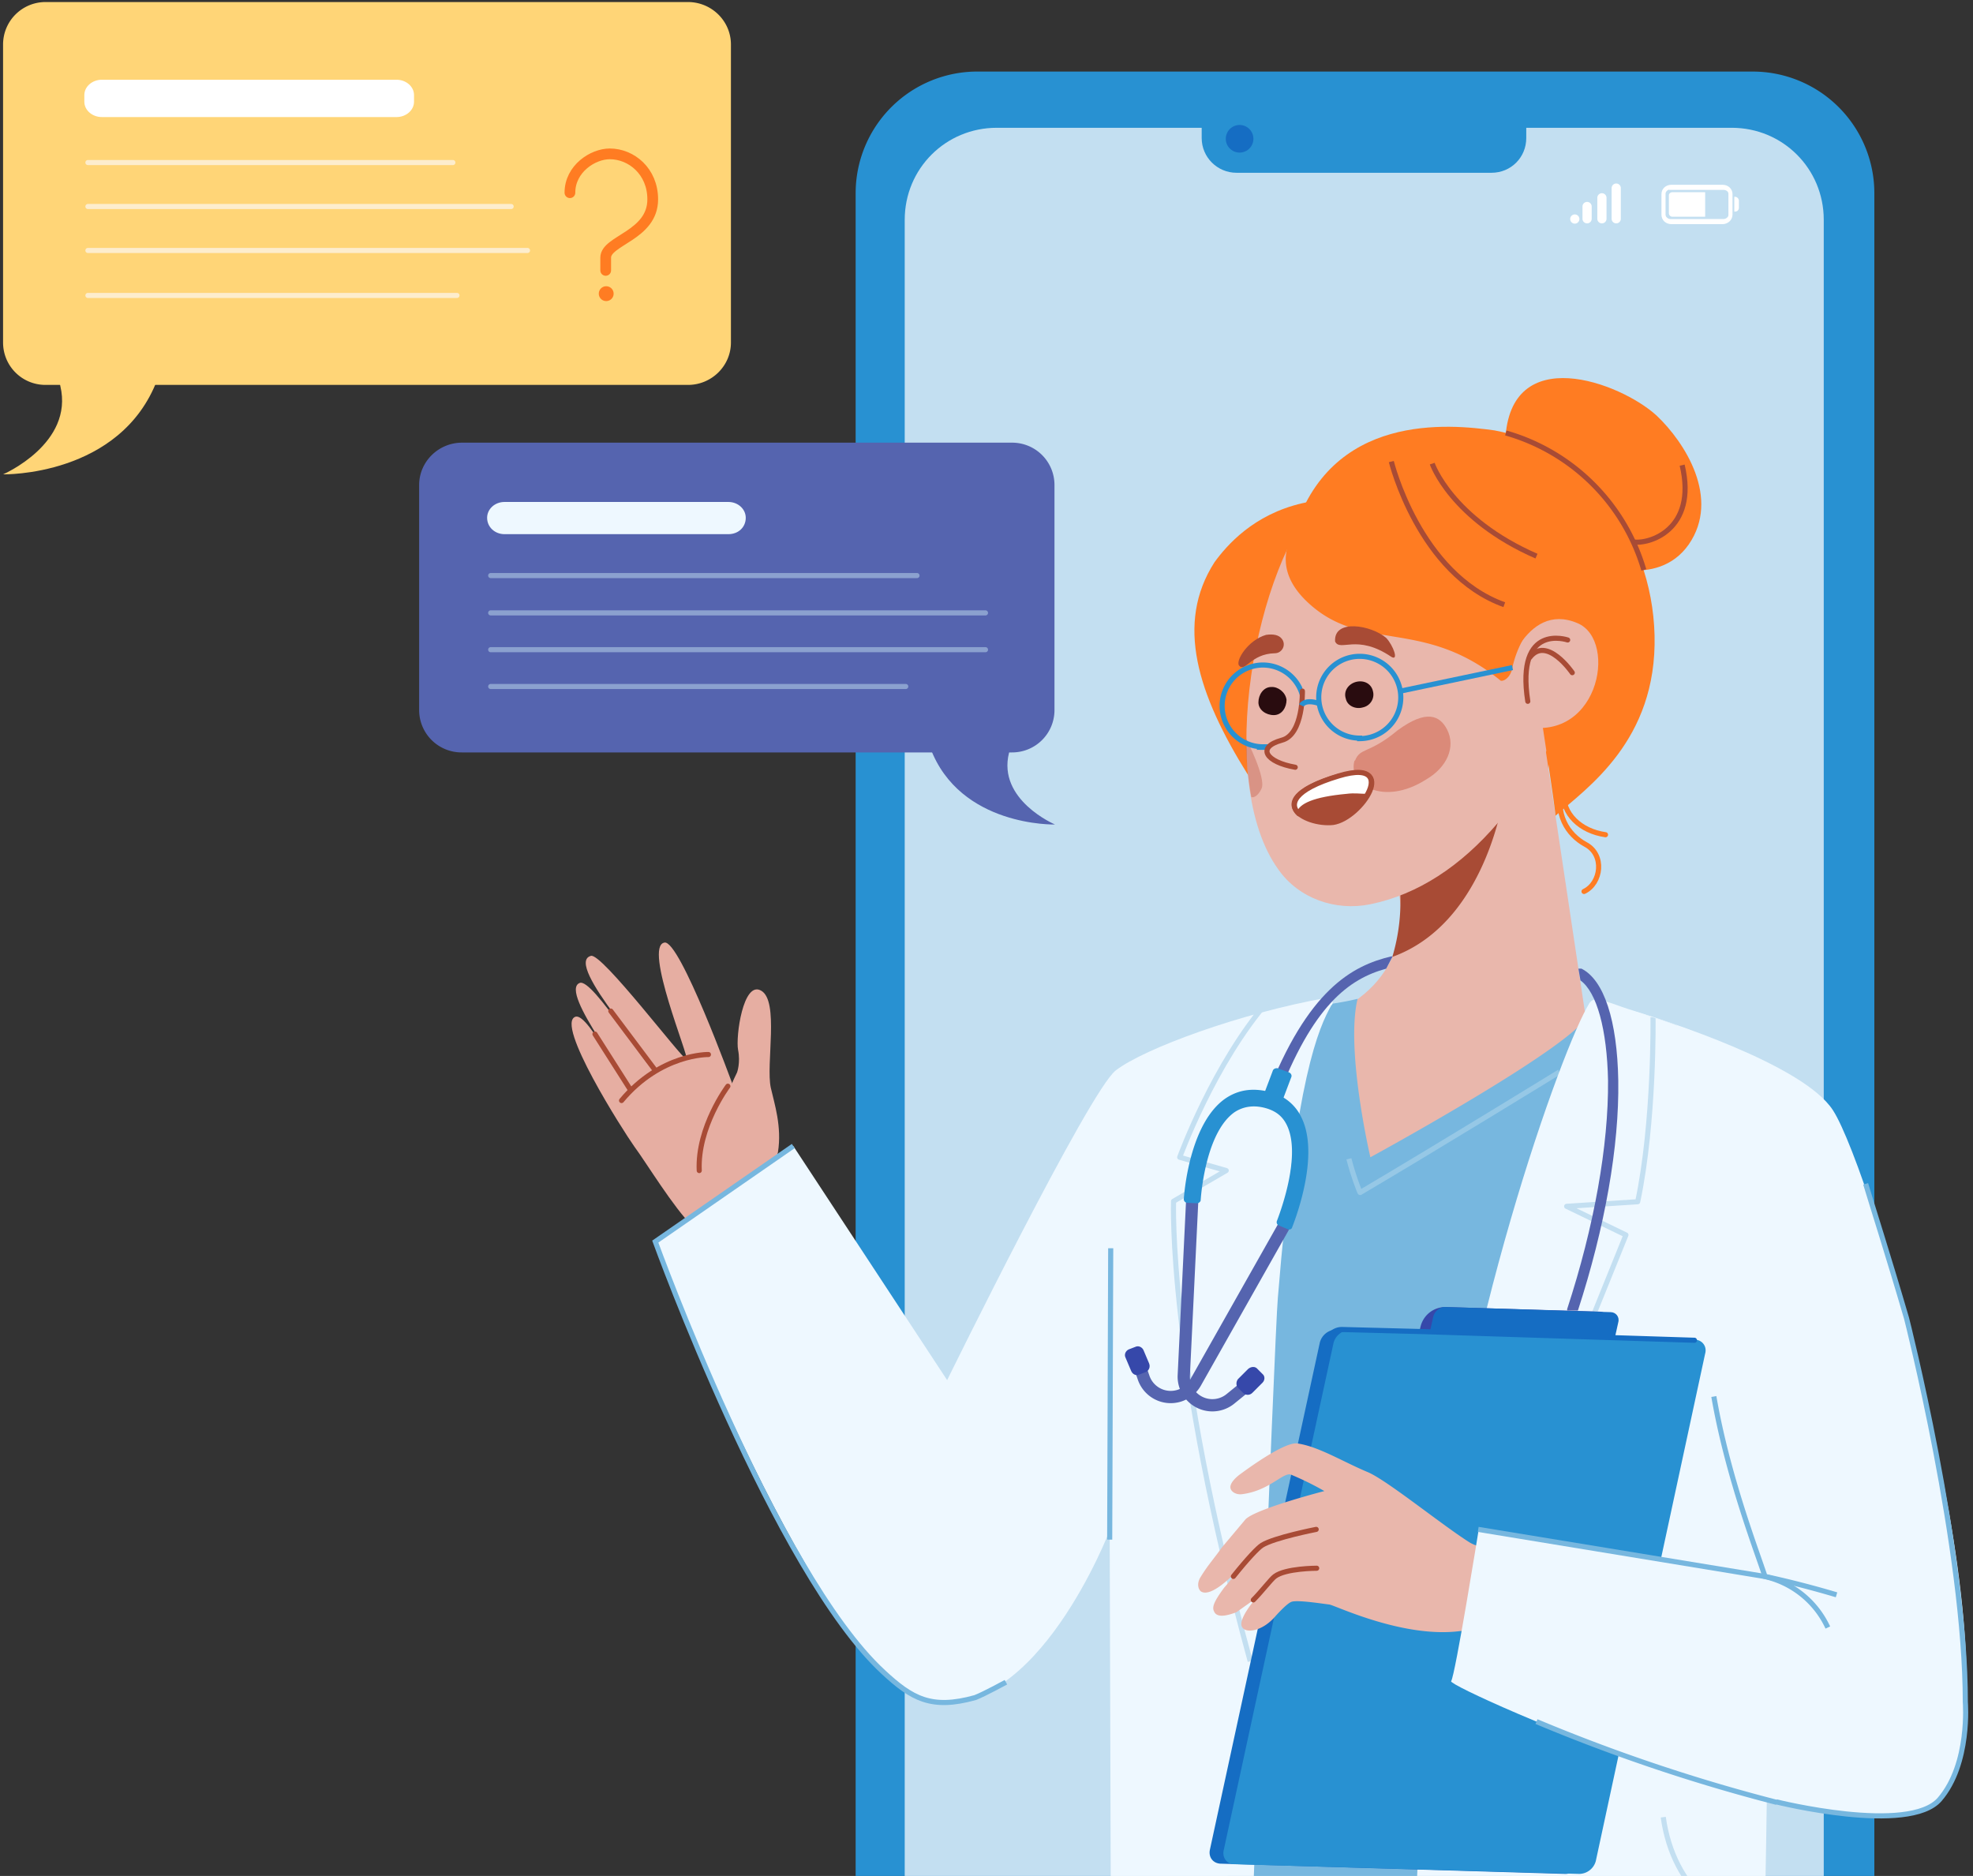 <svg xmlns="http://www.w3.org/2000/svg" width="386" height="367" fill="none"><rect width="100%" height="100%" fill="#333333" stroke="none"/><path fill="#2891D2" d="M343 408.3H191.3a23.8 23.8 0 0 1-23.9-23.7V37.8A23.8 23.8 0 0 1 191.4 14h151.5a23.8 23.8 0 0 1 23.8 23.8v346.8a23.8 23.8 0 0 1-23.8 23.7Z"/><path fill="#C3DFF1" d="M338.8 400.5H195c-10 0-18-8-18-18V43c0-10 8-18 18-18h143.8c10 0 18 8 18 18v339.4c0 10-8 18-18 18Z"/><path fill="#5564AF" d="M198.1 147.2H90.4a8.3 8.3 0 0 1-8.4-8.3v-44c0-4.6 3.8-8.3 8.4-8.3H198c4.6 0 8.3 3.7 8.3 8.3v44c0 4.6-3.7 8.3-8.3 8.3Z"/><path fill="#5564AF" d="M182 146.3c5.8 15.5 24.4 15 24.4 15s-11.3-4.8-9-14c2.1-9-15.5-1-15.5-1Z"/><path fill="#EEF8FF" d="M142.5 98.2H98.7c-1.9 0-3.4 1.4-3.4 3.1 0 1.8 1.5 3.2 3.4 3.2h43.8c2 0 3.4-1.4 3.4-3.2 0-1.7-1.5-3.1-3.4-3.1Z"/><path stroke="#C3DFF1" stroke-linecap="round" stroke-miterlimit="10" stroke-opacity=".5" d="M96 134.3h81.2M96 127.1h96.8M96 119.9h96.8M96 112.6h83.4"/><path fill="#FFD577" d="M8.9 75.3h125.7c4.6 0 8.4-3.7 8.4-8.3V8.7c0-4.6-3.8-8.3-8.4-8.3H9A8.3 8.3 0 0 0 .6 8.7V67c0 4.6 3.7 8.3 8.3 8.3Z"/><path fill="#FFD577" d="M30.8 74.2C23.6 93.3.6 92.8.6 92.8s13.9-6 11.2-17.3c-2.7-11.2 19-1.3 19-1.3Z"/><path fill="#fff" d="M77.6 15.6H19.9c-1.8 0-3.4 1.3-3.4 3v1.3c0 1.7 1.6 3 3.4 3h57.7c1.8 0 3.4-1.3 3.4-3v-1.3c0-1.7-1.6-3-3.4-3Z"/><path stroke="#FDEDCD" stroke-linecap="round" stroke-miterlimit="10" d="M17.2 57.8h72.2M17.2 49h86M17.2 40.4H100M17.2 31.8h71.4"/><path fill="#2891D2" d="M291.8 33.8h-49.9c-3.7 0-6.8-3-6.8-6.8V23h63.5V27c0 3.8-3 6.8-6.8 6.8Z"/><path fill="#fff" d="M315.3 42.8v-6a.9.9 0 0 1 1.8 0v6a.9.9 0 0 1-1.8 0ZM312.5 42.8v-4.1a.9.9 0 0 1 1.8 0v4.1a.9.9 0 0 1-1.8 0ZM309.6 42.8v-2.4a.9.9 0 0 1 1.8 0v2.4a.9.9 0 0 1-1.8 0ZM307.8 43.7a.9.9 0 1 0 0-1.7.9.9 0 0 0 0 1.7Z"/><path fill="#FF7C22" d="M294.5 86.2c.8-19.5 22.5-11.4 29.6-4.9 5.6 5.3 12.5 16.2 6.3 25.2-6.3 9-18.8 3.4-18.8 3.4l-17-23.7ZM237.6 110c-7.7 12-3.3 25.8 6.5 41.5 9.9 16 58.2 5.8 58.2 5.8s4.6-42-4.4-47.3c-39.4-24.2-55.5-6.6-60.3 0Z"/><path fill="#E9B7AC" d="M310.6 201.5 261.8 236l-5.9-35.9c9.6-2.9 14.3-7.9 16.5-12.9 1.5-3.5 1.8-7.1 1.6-10-.3-3.7-1.2-6.3-1.2-6.3l28.3-32.8 9.5 63.4Z"/><path fill="#A84B35" d="M272.4 187.2a37.9 37.9 0 0 0 1.5-13.4l20.6-19.9s-3 26.4-22.1 33.3Z"/><path fill="#E9B7AC" d="M258.6 97c-13 13.5-21 55.8-8.5 73.1 4 5.7 11.2 8.2 18 6.8 18.6-3.8 33.7-22.3 42.6-49 9.6-29-26.9-57.5-52.1-30.8Z"/><path fill="#290C0F" d="M266.6 138.4c1.5-.3 2.4-1.8 2-3.2-.3-1.4-1.7-2.2-3.3-1.8-1.5.4-2.5 1.8-2 3.3.3 1.4 1.9 2.1 3.3 1.7ZM248.7 134.4c-1.5 0-2.5 1.5-2.5 3s1.5 2.5 3 2.5c1.6 0 2.5-1.5 2.5-3-.2-1.5-1.7-2.6-3-2.5Z"/><path fill="#DB8A79" d="M265 148.8c-1.4 4.7 5.7 9 14 3.7 4-2.3 5.9-6.3 4.1-9.8-1.4-2.7-4-4-9.7.2-5.5 4.6-7.3 3.3-8.3 5.9Z"/><path fill="#B2412B" d="M243.8 144.5s4 7.8 3 9.8c-.8 1.7-1.8 1.8-2 1.6-.7-3.8-1.2-9.3-1-11.4Z" opacity=".3"/><path fill="#A84B35" stroke="#A84B35" stroke-linecap="round" stroke-linejoin="round" stroke-miterlimit="10" d="M261.9 151.9c12.2-3.6 4.4 8.2-1.1 9-5.6.6-14.4-4.5 1-9Z"/><path fill="#fff" stroke="#A84B35" stroke-linecap="round" stroke-linejoin="round" stroke-miterlimit="10" d="M263.5 155.8c1.5-.2 2.6 0 3.8 0 1.9-3 1.5-6.1-5.4-4-9 2.7-9.7 5.6-7.8 7.4.4-1.5 2.9-2.8 9.4-3.4Z"/><path fill="#FF7C22" d="m297.4 126 3.8 12.1s3.3 21.4 3.1 21.5c6.1-5.4 19.9-14.7 19.4-35.3-.5-20.2-14-36.9-31.3-40.1-8.7-1.2-32.3-3.7-39.4 20.4 5.9-1 20.6 4 27.3 11.9 8.6 10.4 17.1 9.5 17.1 9.5Z"/><path fill="#E9B7AC" d="M294.2 133s4-15.5 14.4-11.1c8.2 3.4 4 24.7-12 19.8l-2.4-8.7Z"/><path stroke="#A84B35" stroke-linecap="round" stroke-linejoin="round" stroke-miterlimit="10" d="M306.7 125.2s-10.2-3.5-7.8 12"/><path stroke="#A84B35" stroke-linecap="round" stroke-linejoin="round" stroke-miterlimit="10" d="M307.6 131.6s-5-7.3-8.3-3"/><path stroke="#A84B35" stroke-miterlimit="10" d="M272.2 90.3s5.4 22 22.1 28M280.2 90.7s3.7 10.8 20.4 18.1"/><path fill="#FF7C22" d="M298.3 124.5a20.5 20.5 0 0 0-2.5 6.5c-.2.8-.7 1.6-1.4 2-.4.2-.8.3-1 0-15.3-12.3-27-5.1-37.7-15.3-4-3.8-5.6-8.4-2.6-13.6 11.2-19.1 15.4-5.6 15.4-5.6L286 118l12.3 6.5Z"/><path fill="#A84B35" d="M271.2 124.8c-2.9-2.5-10.3-3.8-10 .7 1 2.1 4.2-1.6 11 3 1.5.9.4-2.2-1-3.7ZM250.8 125c-.6-.8-1.7-1-3.1-.8-3.5 1-6 5-5.3 6 1.2 1.4 2.3-2.3 7-2.4 1.4 0 2.3-1.6 1.4-2.8Z"/><path fill="#E6AEA2" d="M152 234.9c1.2-1.6-8.7-22.8-8.7-22.8S133 183.8 130 184.4c-4.2.7 5 22.7 4.3 22.8-.7.2-16.6-20.9-18.7-20.2-5.5 1.5 13.5 21.6 12.6 22.5-1 .7-12.2-18.3-14.8-17.2-4.2 1.7 10.8 20 10 21-.7 1-8.1-15.2-10.8-14.4-4.1 1.3 9.3 22.3 11.5 25.4 2.3 3.1 7.7 12 11.4 15.6 2.5 2.2 12.3 0 16.5-5Z"/><path fill="#E6AEA2" d="M152 234.3c-.6-7-.5-6.3.2-8.9.8-5-.7-9.5-1.4-12.6-1-4.6 1.7-17-1.9-19-3.5-2-5 9-4.5 11.6.5 2.5-.2 4.4-.2 4.4s-15.3 30.2 7.9 24.5Z"/><path stroke="#A84B35" stroke-linecap="round" stroke-linejoin="round" stroke-miterlimit="10" d="M142.4 212.5s-6 8-5.6 16.5M138.6 206.3s-9.3-.2-17 9M119.5 197.8l8.7 11.6M116.4 202.3l7 11"/><path fill="#77B7DF" d="M252.9 197c-6.7-.2-1.6 5.4-1.7 7a174 174 0 0 1-6.8 17.7l-5.2 178.8h56L298 242l21.4-12.5s-8-31.9-9.5-29.8c-6 7.2-41.8 26.7-41.8 26.7s-4.9-21-2.5-31c0 0-6.1 1.6-12.8 1.5Z"/><path stroke="#96C8E6" stroke-miterlimit="10" d="M305.1 209.7s-24.4 15-39 23.6c0 .2-1.4-3.4-2.2-6.6"/><path fill="#EEF8FF" d="M311 196.2c-5.2 8-26 66.1-30 116.9-4.1 52.5-4 54.3-4.6 87.5l61-.1h.1c3.9 0 5.7-.3 7.2-1 2.9-112.3.3-167-3-184.4-1.2-6.5-6.1-12-12.5-14.1-.9-.3-7-2.5-10-3.3-4.4-1.1-8.2-1.5-8.2-1.5Z"/><path stroke="#C3DFF1" stroke-linejoin="round" stroke-miterlimit="10" d="M323.4 199s.3 20.4-3 36.1l-13.9.9 11.6 5.6-8 19.8"/><path fill="#EEF8FF" d="M260.6 196.6c.4-.8-.2-1.5-1-1.4-16.9 3-35.7 9.9-41.3 14.2-5.2 4-33 60.6-33 60.6l-30.1-45.8-27 18.7s32.8 86.2 53.7 90c21 3.7 35.2-33.5 35.2-33.5l.3 101H244s5.4-140.3 6-146.5c3.5-43.2 8-52.8 10.5-57.3Z"/><path stroke="#C3DFF1" stroke-linejoin="round" stroke-miterlimit="10" d="M248.3 195.6c-10.8 12.3-17.5 30.8-17.5 30.8l9.1 2.6-10.3 6s-1.2 30.8 15 90"/><path fill="#156DC3" d="m306.3 366.6-67.4-2c-1.5 0-2.5-1.2-2.2-2.7l21.5-99.2a3.4 3.4 0 0 1 3.3-2.6l67.4 2c1.5 0 2.4 1.2 2.1 2.7L309.5 364a3.4 3.4 0 0 1-3.2 2.6Z"/><path fill="#3648AA" d="m311.3 264.2-32.2-1c-1.1 0-1.8-1-1.6-2l.4-1.6a5 5 0 0 1 5-3.9l30 .9c1.2 0 1.9 1 1.7 2l-.8 3.6c-.3 1.1-1.3 2-2.5 2Z"/><path fill="#156DC3" d="m313.4 264.2-32.2-1c-1.1 0-1.8-.9-1.6-2l.8-3.6c.2-1 1.3-2 2.4-1.9l32.3 1c1 0 1.8.9 1.5 2l-.8 3.6c-.2 1-1.3 2-2.4 2Z"/><path fill="#2891D2" d="m309 366.6-67.5-1.9c-1.5 0-2.4-1.3-2.1-2.7l21.5-99.3a3.4 3.4 0 0 1 3.2-2.5l67.5 1.9c1.4 0 2.4 1.3 2 2.7l-21.4 99.3a3.4 3.4 0 0 1-3.3 2.5Z"/><path fill="#E9B7AC" d="M292.3 302.8c-1.8-.1-3.1-.1-4.7-1-5.3-3.3-16.2-12.2-20-13.8-4.8-2-9.6-5-13.7-5.6-2.6-.5-10.7 5.6-11.4 6.1-.9.7-2.8 2.4-1.1 3.5.5.3 1.1.4 1.7.3 5.3-.7 8-4.4 9.5-3.8a58 58 0 0 1 6.5 3.2s-13.2 3.4-15.4 5.5l-4.7 5.6c-1.4 2-2.7 3.4-4.1 5.7-.7 1.1-.6 2.2 0 2.8 2.2 1.6 7.6-4.5 7.6-4.5s-1.4 2-3 3.8c-2 2.7-2.4 3.8-2 4.6.5 1.3 2.3 1 4.4.2l3.8-2.7s-3.6 4.1-2.7 5.6c.7 1.3 4 .9 6.6-2.2 1.1-1.2 2.3-2.4 3-2.7 1-.5 6.5.4 7.5.5 1.4.3 14.5 6.6 25.5 5.2 1.2-.1 4.1.3 5.2.8 2.1.9 2.4-3.7 2.5-3.7.3 0-.4-5.7-.4-5.7l-.6-7.7Z"/><path stroke="#A84B35" stroke-linecap="round" stroke-linejoin="round" stroke-miterlimit="10" d="M241.3 308.4c2.8-3.5 4.8-5.6 5.6-6.1 2.4-1.5 10.6-3.1 10.6-3.1M245.2 313c1.6-1.6 3.5-4.1 4.2-4.6 2.1-1.6 8.2-1.6 8.2-1.6"/><path stroke="#2891D2" stroke-miterlimit="10" d="M266 144.5a8 8 0 1 0 0-16.1 8 8 0 0 0 0 16ZM247 146.2a8 8 0 1 0 .1-16.1 8 8 0 0 0 0 16Z"/><path fill="#E9B7AC" d="M247.9 146.9c.3-1.1 1.4-1.6 1.4-1.6s3.4-1 4-2.5l1.2-4 .4-5 2.6 8.6-3 4.8-4.9 1-1.7-1.3Z"/><path stroke="#A84B35" stroke-linecap="round" stroke-linejoin="round" stroke-miterlimit="10" d="M254.8 135.2s.2 8.5-4 9.6c-5.1 1.4-3.1 4.3 2.6 5.3"/><path stroke="#2891D2" stroke-miterlimit="10" d="m274 135.2 21.9-4.6M258 137.6c-2.8-.9-3.4.4-3.4.4"/><path stroke="#A84B35" stroke-miterlimit="10" d="M294.6 84.7a39.4 39.4 0 0 1 27 26.8"/><path stroke="#A84B35" stroke-miterlimit="10" d="M319.4 106c3.1.6 12.7-2.3 9.7-15"/><path stroke="#FF7C22" stroke-linecap="round" stroke-miterlimit="10" d="M305.7 153.5c-1.7 5.7 1 9.8 4.5 11.7 3.8 2 3.1 7.6-.3 9.2"/><path stroke="#FF7C22" stroke-linecap="round" stroke-miterlimit="10" d="M314.1 163.3c-4.9-.7-8.5-4.1-8.2-8.4"/><path fill="#EEF8FF" d="m310 199.8 12.1-1.2 6 2 7 53 4.2 54-50-8.4s-4.6 28.6-5.4 29.7c-.9 1.2 85.7 39.6 96.7 21.9 14.8-24-14.3-121.8-22-133.6-5.8-9-33-17.6-39.1-19.5-6.2-1.9-8.4-3.8-9 .1l-.5 2Z"/><path stroke="#77B7DF" stroke-miterlimit="10" d="m289.2 299.2 56 9.2a18 18 0 0 1 12.4 10"/><path fill="#5564AF" d="M306.6 256.4v-.3c5.3-16.2 8.1-32 8-44.7-.2-10-2.2-17.3-5.4-19.6l-.4-2.3h.6c4.4 2.2 7 10.1 7.2 21.9.2 12.8-2.6 28.7-7.9 45h-2.1Z"/><path fill="#156DC3" d="M242 29.8a2.7 2.7 0 1 0 0-5.3 2.7 2.7 0 0 0 0 5.3Z"/><path stroke="#5564AF" stroke-linecap="round" stroke-miterlimit="10" stroke-width="2.4" d="m233.3 233.7-1.7 35.3a5.6 5.6 0 0 0 9.2 4.6l3.2-2.6"/><path stroke="#5564AF" stroke-linecap="round" stroke-miterlimit="10" stroke-width="2.4" d="M251.4 239.5 234 270.3a5.6 5.6 0 0 1-10.3-.9l-1.3-3.8"/><path fill="#3648AA" d="m221.3 268.2-1.1-2.6c-.3-.6 0-1.3.6-1.6l1.3-.5c.6-.3 1.3 0 1.6.6l1.1 2.6c.3.7 0 1.4-.6 1.7l-1.3.5c-.6.3-1.3 0-1.6-.7ZM247 270.5l-2 2c-.5.5-1.3.5-1.8 0l-1-1c-.4-.4-.4-1.2 0-1.7l2-2c.6-.5 1.4-.5 1.8 0l1 1c.5.4.5 1.2 0 1.7Z"/><path fill="#2891D2" d="m252 240.5-1.9-.8a.7.7 0 0 1-.3-.8c1-2.6 4.7-13 2-18.7-.8-1.7-2-2.7-3.8-3.3-2.5-.8-4.7-.5-6.5.7-5.2 3.7-6.4 14.4-6.6 17.2 0 .3-.4.6-.7.6l-2-.1a.7.7 0 0 1-.6-.7c.2-3 1.6-15 8-19.6 2.7-1.9 5.8-2.3 9.4-1.2a9 9 0 0 1 5.7 5c3.3 7-.8 18.5-1.9 21.3-.1.4-.5.5-.9.4Z"/><path fill="#5564AF" d="M272.4 187v.2l-1.2 2.3c-7.3 2-14.4 7.2-21.4 25.7-.5-.7 0 .8-2-.8 8-20.7 16.7-25.5 24.4-27.3h.2Z"/><path fill="#2891D2" d="m250 215.8-2.2-.8a.8.8 0 0 1-.5-1l1.7-4.5c.1-.4.6-.6 1-.5l2.2.8c.4.2.6.6.4 1l-1.7 4.5c-.1.4-.5.6-1 .5Z"/><path stroke="#77B7DF" stroke-miterlimit="10" d="M359.3 312a190 190 0 0 0-14-3.6c-1.4-4.4-7.3-19.5-10-35.2M217.1 301.2l.2-57M347.6 352.6a341 341 0 0 1-47-15.8"/><path stroke="#C3DFF1" stroke-miterlimit="10" d="M325.4 355.5c2 14.4 12.3 20.9 19.7 22.3l-.3 21.8"/><path stroke="#77B7DF" stroke-miterlimit="10" d="m155.2 224.2-27 18.7s23.4 64.6 44.6 84.2c5.6 5.2 9.4 7.4 18 5 1.8-.7 6-3 6-3M365 231.6c1.2 4 4.5 14.3 8 26.3 0 0 11.5 45.1 11.5 75.1 0 0 1 12-5 19s-32 .5-32 .5"/><path stroke="#156DC3" stroke-linecap="round" stroke-linejoin="round" stroke-miterlimit="10" d="M260.3 261.1a3 3 0 0 1 2.4-1l15.5.4 53.3 1.7"/><path stroke="#FF7C22" stroke-linecap="round" stroke-linejoin="round" stroke-width="2.1" d="M111.5 37.7c0-4.7 4.5-7.6 7.8-7.6 4.2 0 8.4 3.4 8.4 8.9 0 7.1-9.2 8-9.2 11.4v2.5"/><path fill="#FF7C22" d="M118.6 58.9a1.4 1.4 0 1 0 0-2.9 1.4 1.4 0 0 0 0 2.9Z"/><path fill="#fff" stroke="#fff" stroke-width=".5" d="M337.1 43.6H327c-1 0-1.7-.7-1.7-1.6v-4c0-1 .8-1.6 1.7-1.6H337c1 0 1.7.7 1.7 1.6v4c0 .9-.8 1.6-1.7 1.6Zm-10.3-6.8c-.6 0-1.2.5-1.2 1.1V42c0 .6.6 1.1 1.2 1.1h10.4c.6 0 1.2-.5 1.2-1v-4.2c0-.6-.6-1-1.2-1h-10.4Z"/><path fill="#fff" d="M333.6 42.4h-6.4a.7.7 0 0 1-.7-.7v-3.5c0-.3.3-.6.7-.6h6.4v4.8ZM339.4 41.4h-.1v-2.9h.1c.5 0 .8.4.8.8v1.3c0 .5-.3.8-.8.8Z"/></svg>